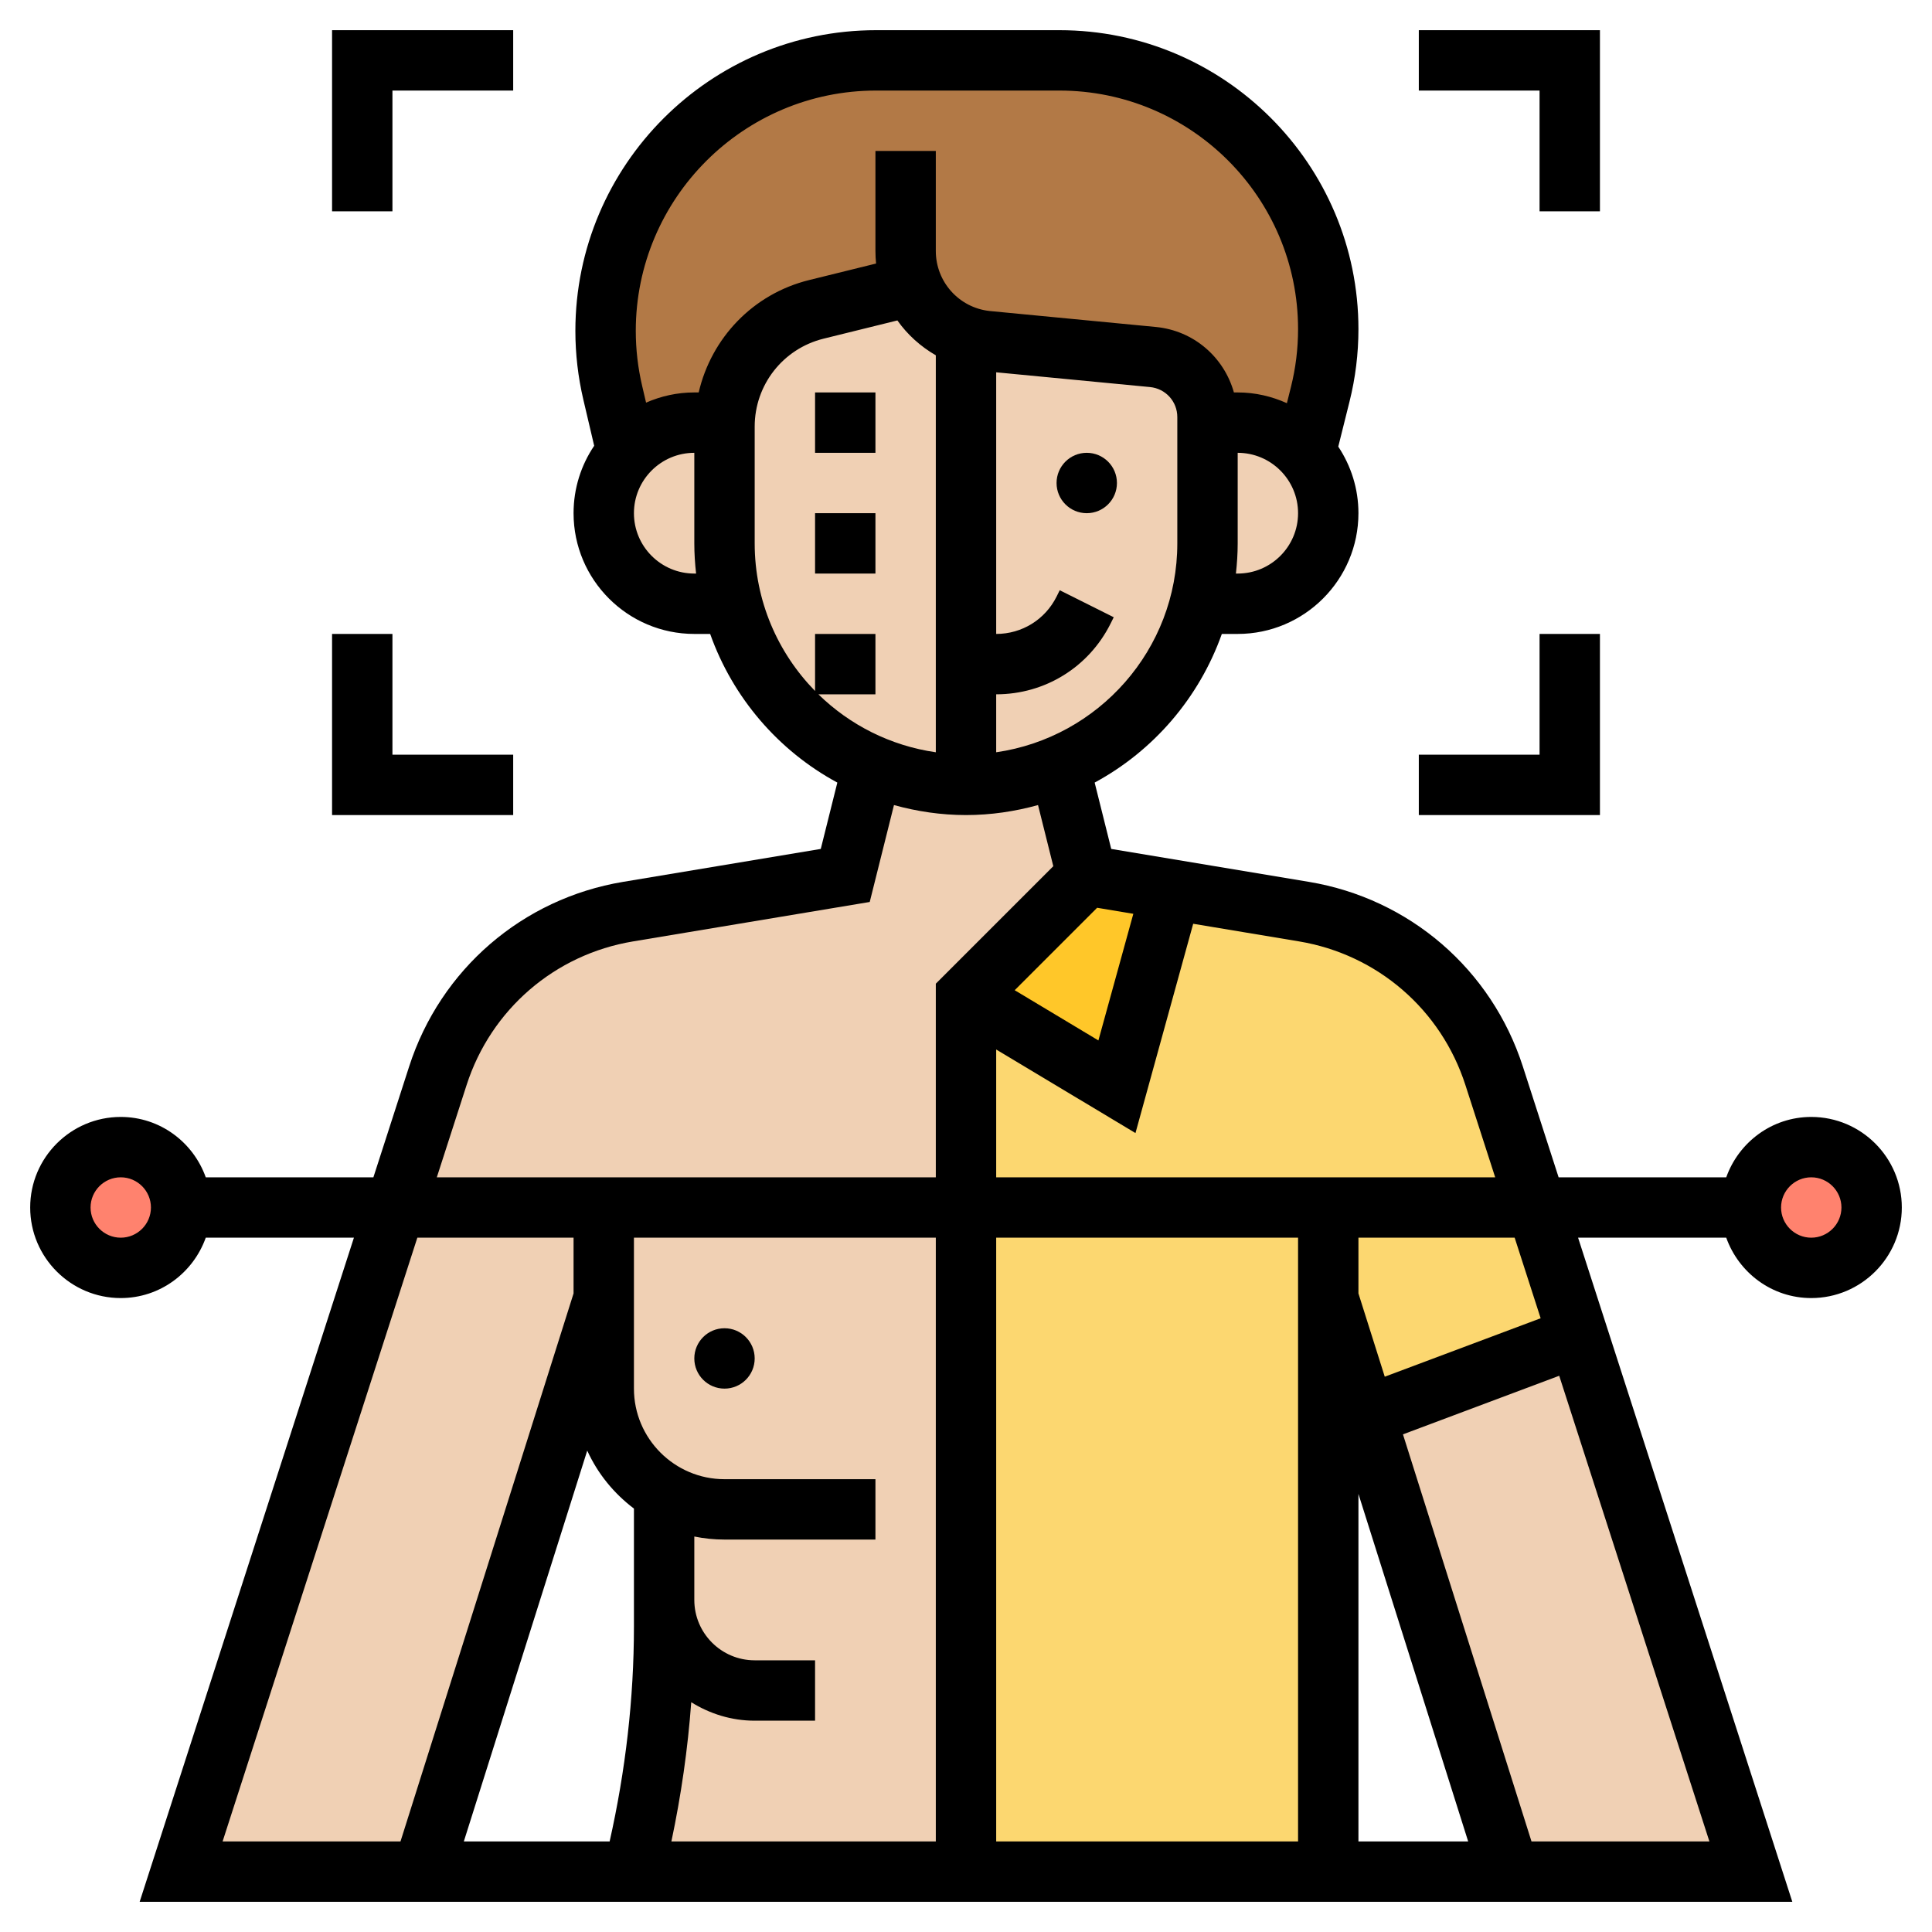 <svg id="_x33_0" enable-background="new 0 0 64 64" height="512" viewBox="0 0 64 64" width="512" xmlns="http://www.w3.org/2000/svg"><g><g><g><circle cx="4" cy="40" fill="#ff826e" r="2"/></g><g><circle cx="60" cy="40" fill="#ff826e" r="2"/></g><g><path d="m44 40v3 19h-12v-22z" fill="#fcd770"/></g><g><path d="m50.91 40 1.37 4.27-7.04 2.64-1.24-3.91v-3z" fill="#fcd770"/></g><g><path d="m49.5 35.63 1.41 4.37h-6.91-12v-7l5 3 1.8-6.53 4.4.73c2.95.49 5.38 2.59 6.3 5.43z" fill="#fcd770"/></g><g><path d="m38.8 29.47-1.8 6.53-5-3 4-4z" fill="#ffc729"/></g><g><path d="m43.73 13.06c-.15.61-.34 1.36-.48 1.95l-.01.01c-.54-.63-1.34-1.02-2.24-1.02h-1v-.18c0-1.03-.78-1.9-1.81-1.99l-5.52-.53c-.23-.02-.46-.08-.67-.16-.81-.28-1.45-.9-1.77-1.68l-3.19.79c-1.75.43-2.98 1.96-3.04 3.75h-1c-.89 0-1.7.39-2.23 1.01l-.01-.01-.46-1.99c-.16-.67-.24-1.36-.24-2.05 0-2.48 1-4.72 2.62-6.34s3.86-2.62 6.34-2.62h6.08c4.91 0 8.9 3.99 8.9 8.9 0 .73-.09 1.46-.27 2.16z" fill="#b27946"/></g><g><path d="m43.24 15.02c.47.53.76 1.22.76 1.98 0 .83-.34 1.58-.88 2.12s-1.29.88-2.12.88h-1.25c.16-.64.25-1.31.25-2v-4h1c.9 0 1.7.39 2.24 1.02z" fill="#f0d0b4"/></g><g><path d="m52.28 44.27 5.72 17.73h-8l-4.76-15.09z" fill="#f0d0b4"/></g><g><path d="m35.09 25.38c-.95.4-2 .62-3.09.62s-2.14-.22-3.09-.62l-.91 3.62-7.2 1.2c-2.95.49-5.38 2.59-6.3 5.43l-1.41 4.37-7.09 22h8l6-19v3c0 1.48.8 2.77 2 3.46v3.54.88c0 2.74-.34 5.46-1 8.12h11v-22-7l4-4z" fill="#f0d0b4"/></g><g><path d="m38.19 11.83-5.52-.53c-.23-.02-.46-.08-.67-.16-.81-.28-1.45-.9-1.77-1.68l-3.19.79c-1.75.43-2.98 1.96-3.04 3.75v.13 3.87c0 .69.09 1.36.25 2 .36 1.41 1.1 2.66 2.09 3.66l2.57 1.72c.95.4 2 .62 3.09.62s2.14-.22 3.09-.62c2.28-.95 4.03-2.94 4.66-5.38.16-.64.25-1.31.25-2v-4-.18c0-1.03-.78-1.9-1.81-1.99z" fill="#f0d0b4"/></g><g><path d="m24.25 20h-1.25c-.83 0-1.58-.34-2.12-.88s-.88-1.29-.88-2.12c0-.77.29-1.46.77-1.99.53-.62 1.34-1.01 2.23-1.01h1v.13 3.87c0 .69.09 1.36.25 2z" fill="#f0d0b4"/></g></g><g><circle cx="36" cy="16" r="1"/><path d="m27 13h2v2h-2z"/><path d="m27 17h2v2h-2z"/><path d="m60 37c-1.302 0-2.402.839-2.816 2h-5.553l-1.185-3.672c-1.037-3.216-3.752-5.559-7.085-6.115l-6.55-1.091-.549-2.198c1.951-1.054 3.462-2.81 4.213-4.924h.525c2.206 0 4-1.794 4-4 0-.815-.248-1.572-.668-2.205l.372-1.49c.196-.783.296-1.591.296-2.401 0-5.461-4.443-9.904-9.904-9.904h-6.075c-5.493 0-9.961 4.469-9.961 9.961 0 .765.089 1.531.264 2.278l.359 1.528c-.431.638-.683 1.407-.683 2.233 0 2.206 1.794 4 4 4h.525c.751 2.114 2.262 3.87 4.213 4.924l-.549 2.198-6.55 1.091c-3.333.556-6.048 2.899-7.085 6.115l-1.185 3.672h-5.553c-.414-1.161-1.514-2-2.816-2-1.654 0-3 1.346-3 3s1.346 3 3 3c1.302 0 2.402-.839 2.816-2h4.908l-7.098 22h54.747l-7.097-22h4.908c.414 1.161 1.514 2 2.816 2 1.654 0 3-1.346 3-3s-1.346-3-3-3zm-56 4c-.551 0-1-.449-1-1s.449-1 1-1 1 .449 1 1-.449 1-1 1zm44.543-5.058.987 3.058h-16.53v-4.234l4.614 2.768 1.912-6.933 3.506.584c2.593.433 4.704 2.255 5.511 4.757zm-3.543 13.546 3.635 11.512h-3.635zm-2 11.512h-10v-20h10zm-23.547-12.947c.347.765.884 1.419 1.547 1.921v3.903c0 2.395-.28 4.786-.805 7.123h-4.83zm3.445 8.335c.613.382 1.329.612 2.102.612h2v-2h-2c-1.103 0-2-.897-2-2v-2.101c.323.066.658.101 1 .101h5v-2h-5c-1.654 0-3-1.346-3-3v-5h10v20h-8.759c.321-1.521.544-3.061.657-4.612zm14.645-26.117-1.157 4.195-2.773-1.664 2.731-2.731zm1.457-12.271c0 3.519-2.613 6.432-6 6.92v-1.92c1.615 0 3.067-.897 3.789-2.342l.105-.211-1.789-.895-.105.212c-.381.762-1.147 1.236-2 1.236v-8.667l5.096.489c.515.05.904.477.904.995zm2 1h-.059c.037-.329.059-.662.059-1v-3c1.103 0 2 .897 2 2s-.897 2-2 2zm-18 0c-1.103 0-2-.897-2-2s.897-2 2-2v3c0 .338.022.671.059 1zm.145-6h-.145c-.569 0-1.108.123-1.598.338l-.13-.555c-.14-.597-.211-1.21-.211-1.821-.001-4.391 3.57-7.962 7.96-7.962h6.075c4.359 0 7.904 3.545 7.904 7.904 0 .646-.079 1.291-.236 1.916l-.134.536c-.499-.225-1.048-.356-1.63-.356h-.125c-.328-1.165-1.325-2.048-2.589-2.169l-5.507-.529c-1.014-.112-1.779-.967-1.779-1.987v-3.315h-2v3.315c0 .14.007.278.021.415l-2.22.548c-1.859.459-3.238 1.92-3.656 3.722zm1.855 5v-3.868c0-1.383.938-2.581 2.281-2.913l2.446-.604c.332.471.768.863 1.273 1.155v13.15c-1.503-.216-2.853-.906-3.89-1.92h1.89v-2h-2v1.89c-1.235-1.263-2-2.988-2-4.89zm-9.543 17.942c.807-2.501 2.918-4.324 5.511-4.756l7.843-1.307.803-3.21c.761.21 1.559.331 2.386.331s1.625-.121 2.386-.331l.506 2.025-3.892 3.892v6.414h-16.53zm-1.632 5.058h5.175v1.846l-5.733 18.154h-5.893zm36.908 20-4.258-13.485 5.176-1.941 4.975 15.426zm.303-17.331-5.164 1.936-.872-2.759v-1.846h5.175zm8.964-2.669c-.551 0-1-.449-1-1s.449-1 1-1 1 .449 1 1-.449 1-1 1z"/><circle cx="24" cy="45" r="1"/><path d="m13 3h4v-2h-6v6h2z"/><path d="m17 25h-4v-4h-2v6h6z"/><path d="m51 7h2v-6h-6v2h4z"/><path d="m53 21h-2v4h-4v2h6z"/></g></g></svg>